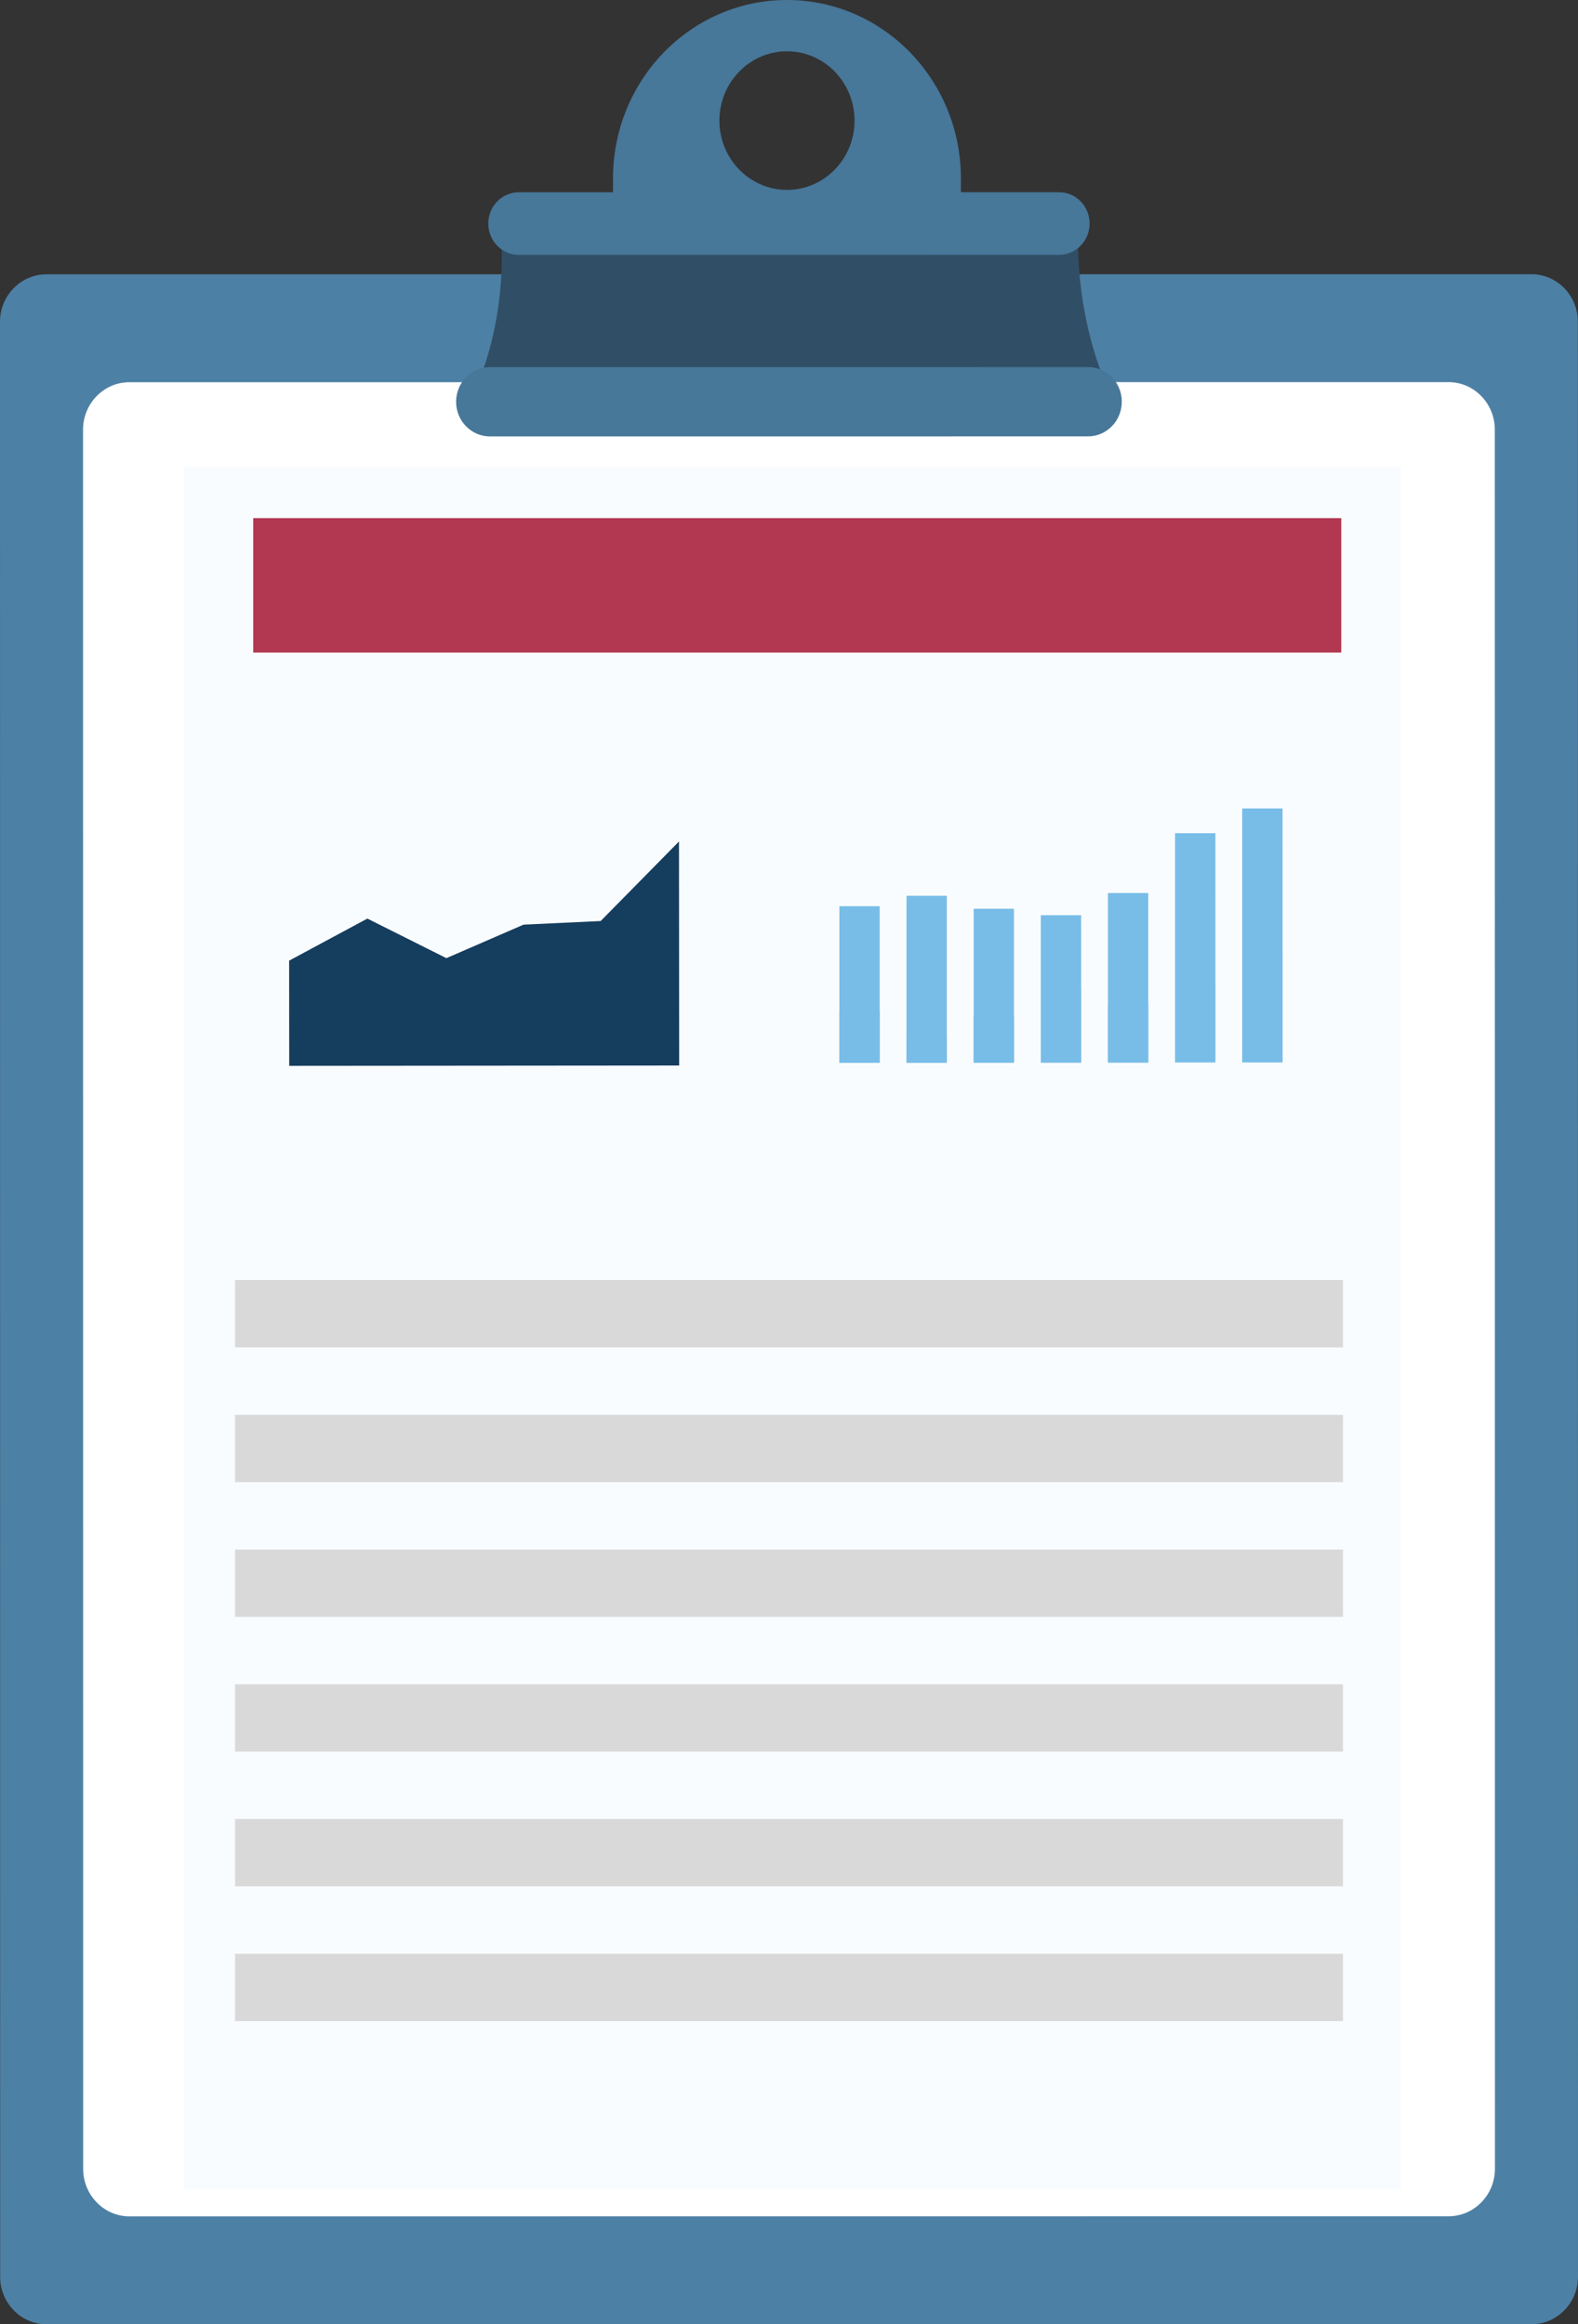 <svg fill="none" height="109" viewBox="0 0 74 109" width="74" xmlns="http://www.w3.org/2000/svg" xmlns:xlink="http://www.w3.org/1999/xlink"><rect x="0" y="0" width="74" height="109" fill="#333333" stroke="none"/><clipPath id="a"><path d="m0 0h74v109h-74z"/></clipPath><g clip-path="url(#a)"><path d="m74 106.77c0 1.224-.976 2.225-2.168 2.225l-69.656.005c-1.193 0-2.169-1.001-2.169-2.224l-.007-91.686c0-1.223.976-2.225 2.168-2.225l69.656-.005c1.193 0 2.169 1.001 2.169 2.224z" fill="#4d80a5"/><path d="m70.105 101.711c0 1.223-.976 2.224-2.168 2.224l-61.868.005c-1.193 0-2.169-1.001-2.169-2.224l-.006-81.567c0-1.223.976-2.225 2.168-2.225l61.868-.005c1.193 0 2.169 1.001 2.169 2.224z" fill="#fff"/><path d="m50.584 10.331-13.569.419-13.571-.416s.658 4.567-1.568 8.808l14.608-.001h1.059l14.847-.001c-2.228-4.241-1.806-8.808-1.806-8.808z" fill="#304f66"/><path d="m52.606 18.838c0 .898-.708 1.626-1.583 1.626l-28.048.002c-.875 0-1.586-.728-1.586-1.625 0-.898.711-1.625 1.586-1.625l28.048-.002c.875 0 1.583.728 1.583 1.625z" fill="#477799"/><path d="m51.097 10.484c0 .81-.64 1.467-1.431 1.467l-25.337.002c-.79 0-1.432-.657-1.432-1.467 0-.812.641-1.469 1.432-1.469l25.337-.003c.79 0 1.431.657 1.431 1.469z" fill="#477799"/><path d="m45.061 8.366c-0-4.621-3.653-8.367-8.158-8.366-4.504 0-8.156 3.747-8.156 8.367v2.466l16.314-.001v-2.466zm-8.155.539c-1.75 0-3.169-1.456-3.169-3.248 0-1.795 1.419-3.251 3.169-3.251 1.748 0 3.168 1.455 3.168 3.25 0 1.793-1.419 3.249-3.167 3.249z" fill="#477799"/><path d="m46.913 33.18h-1.231v67.572h1.231z" fill="#595857"/><path d="m27.922 33.18h-1.231v67.572h1.231z" fill="#595857"/><path d="m22.707 51.876h-11.136v1.984h11.136z" fill="#ce6b6b"/><path d="m41.872 66.184h-9.319v1.623h9.319z" fill="#ce6b6b"/><path d="m60.92 38.049h-9.085v3.066h9.085z" fill="#ce6b6b"/><g fill="#595857"><path d="m41.345 38.951h-9.319v1.744h9.319z"/><path d="m41.345 78.028h-9.202v1.623h9.202z"/><path d="m40.583 51.876h-8.675v2.465h8.675z"/><path d="m60.745 52.538h-8.147v1.323h8.147z"/><path d="m18.955 39.612h-5.978v2.104h5.978z"/><path d="m21.417 65.283h-7.385v2.104h7.385z"/><path d="m14.764 28.085h-2.382v1.576h2.66v1.231h-4.13v-6.64h3.996v1.231h-2.526v1.379h2.382z"/><path d="m19.451 30.893-.586-1.202c-.24-.463-.394-.808-.576-1.192h-.019c-.134.384-.298.729-.499 1.192l-.538 1.202h-1.671l1.873-3.36-1.806-3.281h1.681l.567 1.212c.192.404.336.729.49 1.103h.019c.154-.424.279-.719.442-1.103l.547-1.212h1.671l-1.825 3.241 1.921 3.399h-1.69z"/><path d="m23.312 29.189-.461 1.704h-1.518l1.978-6.64h1.921l2.007 6.64h-1.575l-.499-1.704zm1.643-1.123-.403-1.409c-.115-.394-.231-.887-.327-1.281h-.019c-.096.394-.192.896-.298 1.281l-.384 1.409z"/><path d="m33.579 28.351c-.029-.798-.058-1.764-.058-2.729h-.029c-.202.847-.471 1.793-.72 2.571l-.787 2.591h-1.143l-.691-2.571c-.211-.778-.432-1.724-.586-2.591h-.019c-.038.896-.067 1.921-.115 2.748l-.115 2.522h-1.354l.413-6.64h1.95l.634 2.217c.202.768.403 1.596.547 2.374h.029c.183-.768.403-1.645.615-2.384l.691-2.207h1.911l.355 6.64h-1.431l-.096-2.542z"/><path d="m39.044 25.514h-1.739v-1.261h4.975v1.261h-1.767v5.379h-1.469z"/><path d="m46.91 28.085h-2.382v1.576h2.66v1.231h-4.13v-6.64h3.996v1.231h-2.526v1.379h2.382z"/><path d="m48.236 29.346c.394.207.999.414 1.623.414.672 0 1.028-.286 1.028-.719 0-.433-.307-.65-1.085-.936-1.076-.384-1.777-.995-1.777-1.961 0-1.133.922-2 2.449-2 .73 0 1.268.158 1.652.335l-.326 1.212c-.26-.128-.72-.315-1.354-.315s-.941.295-.941.64c0 .424.365.611 1.2.936 1.143.433 1.681 1.044 1.681 1.98 0 1.113-.836 2.059-2.612 2.059-.74 0-1.469-.197-1.835-.404l.298-1.241z"/><path d="m54.623 25.514h-1.739v-1.261h4.975v1.261h-1.767v5.379h-1.469z"/><path d="m58.599 29.346c.394.207.999.414 1.623.414.672 0 1.028-.286 1.028-.719 0-.433-.307-.65-1.085-.936-1.076-.384-1.777-.995-1.777-1.961 0-1.133.922-2 2.449-2 .73 0 1.268.158 1.652.335l-.327 1.212c-.259-.128-.72-.315-1.354-.315-.634 0-.941.295-.941.64 0 .424.365.611 1.2.936 1.143.433 1.681 1.044 1.681 1.98 0 1.113-.836 2.059-2.613 2.059-.74 0-1.469-.197-1.835-.404l.298-1.241z"/></g><path d="m65.704 21.907h-57.089v80.744h57.089z" fill="#f9fcff"/><path d="m62.898 24.297h-51.023v6.305h51.023z" fill="#b23751"/><path d="m62.979 72.667h-51.958v3.159h51.958z" fill="#d9d9d9"/><path d="m62.979 91.623h-51.958v3.159h51.958z" fill="#d9d9d9"/><path clip-rule="evenodd" d="m31.841 39.462.008 10.507-18.286.015-.004-4.933 3.668-1.973 3.706 1.856 3.617-1.571 3.618-.17z" fill="#153d5e" fill-rule="evenodd"/><path d="m59.227 49.826h-.094l-0-.805h.094z" fill="#c6c5c5"/><path d="m41.254 42.498h-1.892v7.343h1.892z" fill="#78bde8"/><path d="m41.255 47.436h-1.892v2.405h1.892z" fill="#78bde8"/><path d="m44.402 42.009h-1.892v7.83h1.892z" fill="#78bde8"/><path d="m44.404 48.651h-1.892v1.188h1.892z" fill="#78bde8"/><path clip-rule="evenodd" d="m45.66 42.617h1.891v1.338h0v5.88h-0v0h-1.891z" fill="#78bde8" fill-rule="evenodd"/><path d="m47.552 47.674h-1.891v2.162h1.891z" fill="#78bde8"/><path d="m50.702 46.332h-1.892v3.502h1.892z" fill="#78bde8"/><path d="m53.851 47.058h-1.892v2.772h1.892z" fill="#78bde8"/><path clip-rule="evenodd" d="m58.253 37.913h1.892v1.706h.001v4.936h.002v5.27h-.002-.001v.001h-1.892zm-3.149 1.161h1.892v2.986h.001v3.961h.002v3.807h-.002v0h-.001v0h-1.892zm-3.148 2.806h1.892v1.097h0v6.854h-1.892v-.001h-0zm-1.256 1.039h-1.892v6.915h1.892v-.001h.001v-6.306h-.001z" fill="#78bde8" fill-rule="evenodd"/><path d="m62.979 66.348h-51.958v3.159h51.958z" fill="#d9d9d9"/><path d="m62.979 85.304h-51.958v3.159h51.958z" fill="#d9d9d9"/><path d="m62.979 60.029h-51.958v3.159h51.958z" fill="#d9d9d9"/><path d="m62.979 78.986h-51.958v3.159h51.958z" fill="#d9d9d9"/></g></svg>